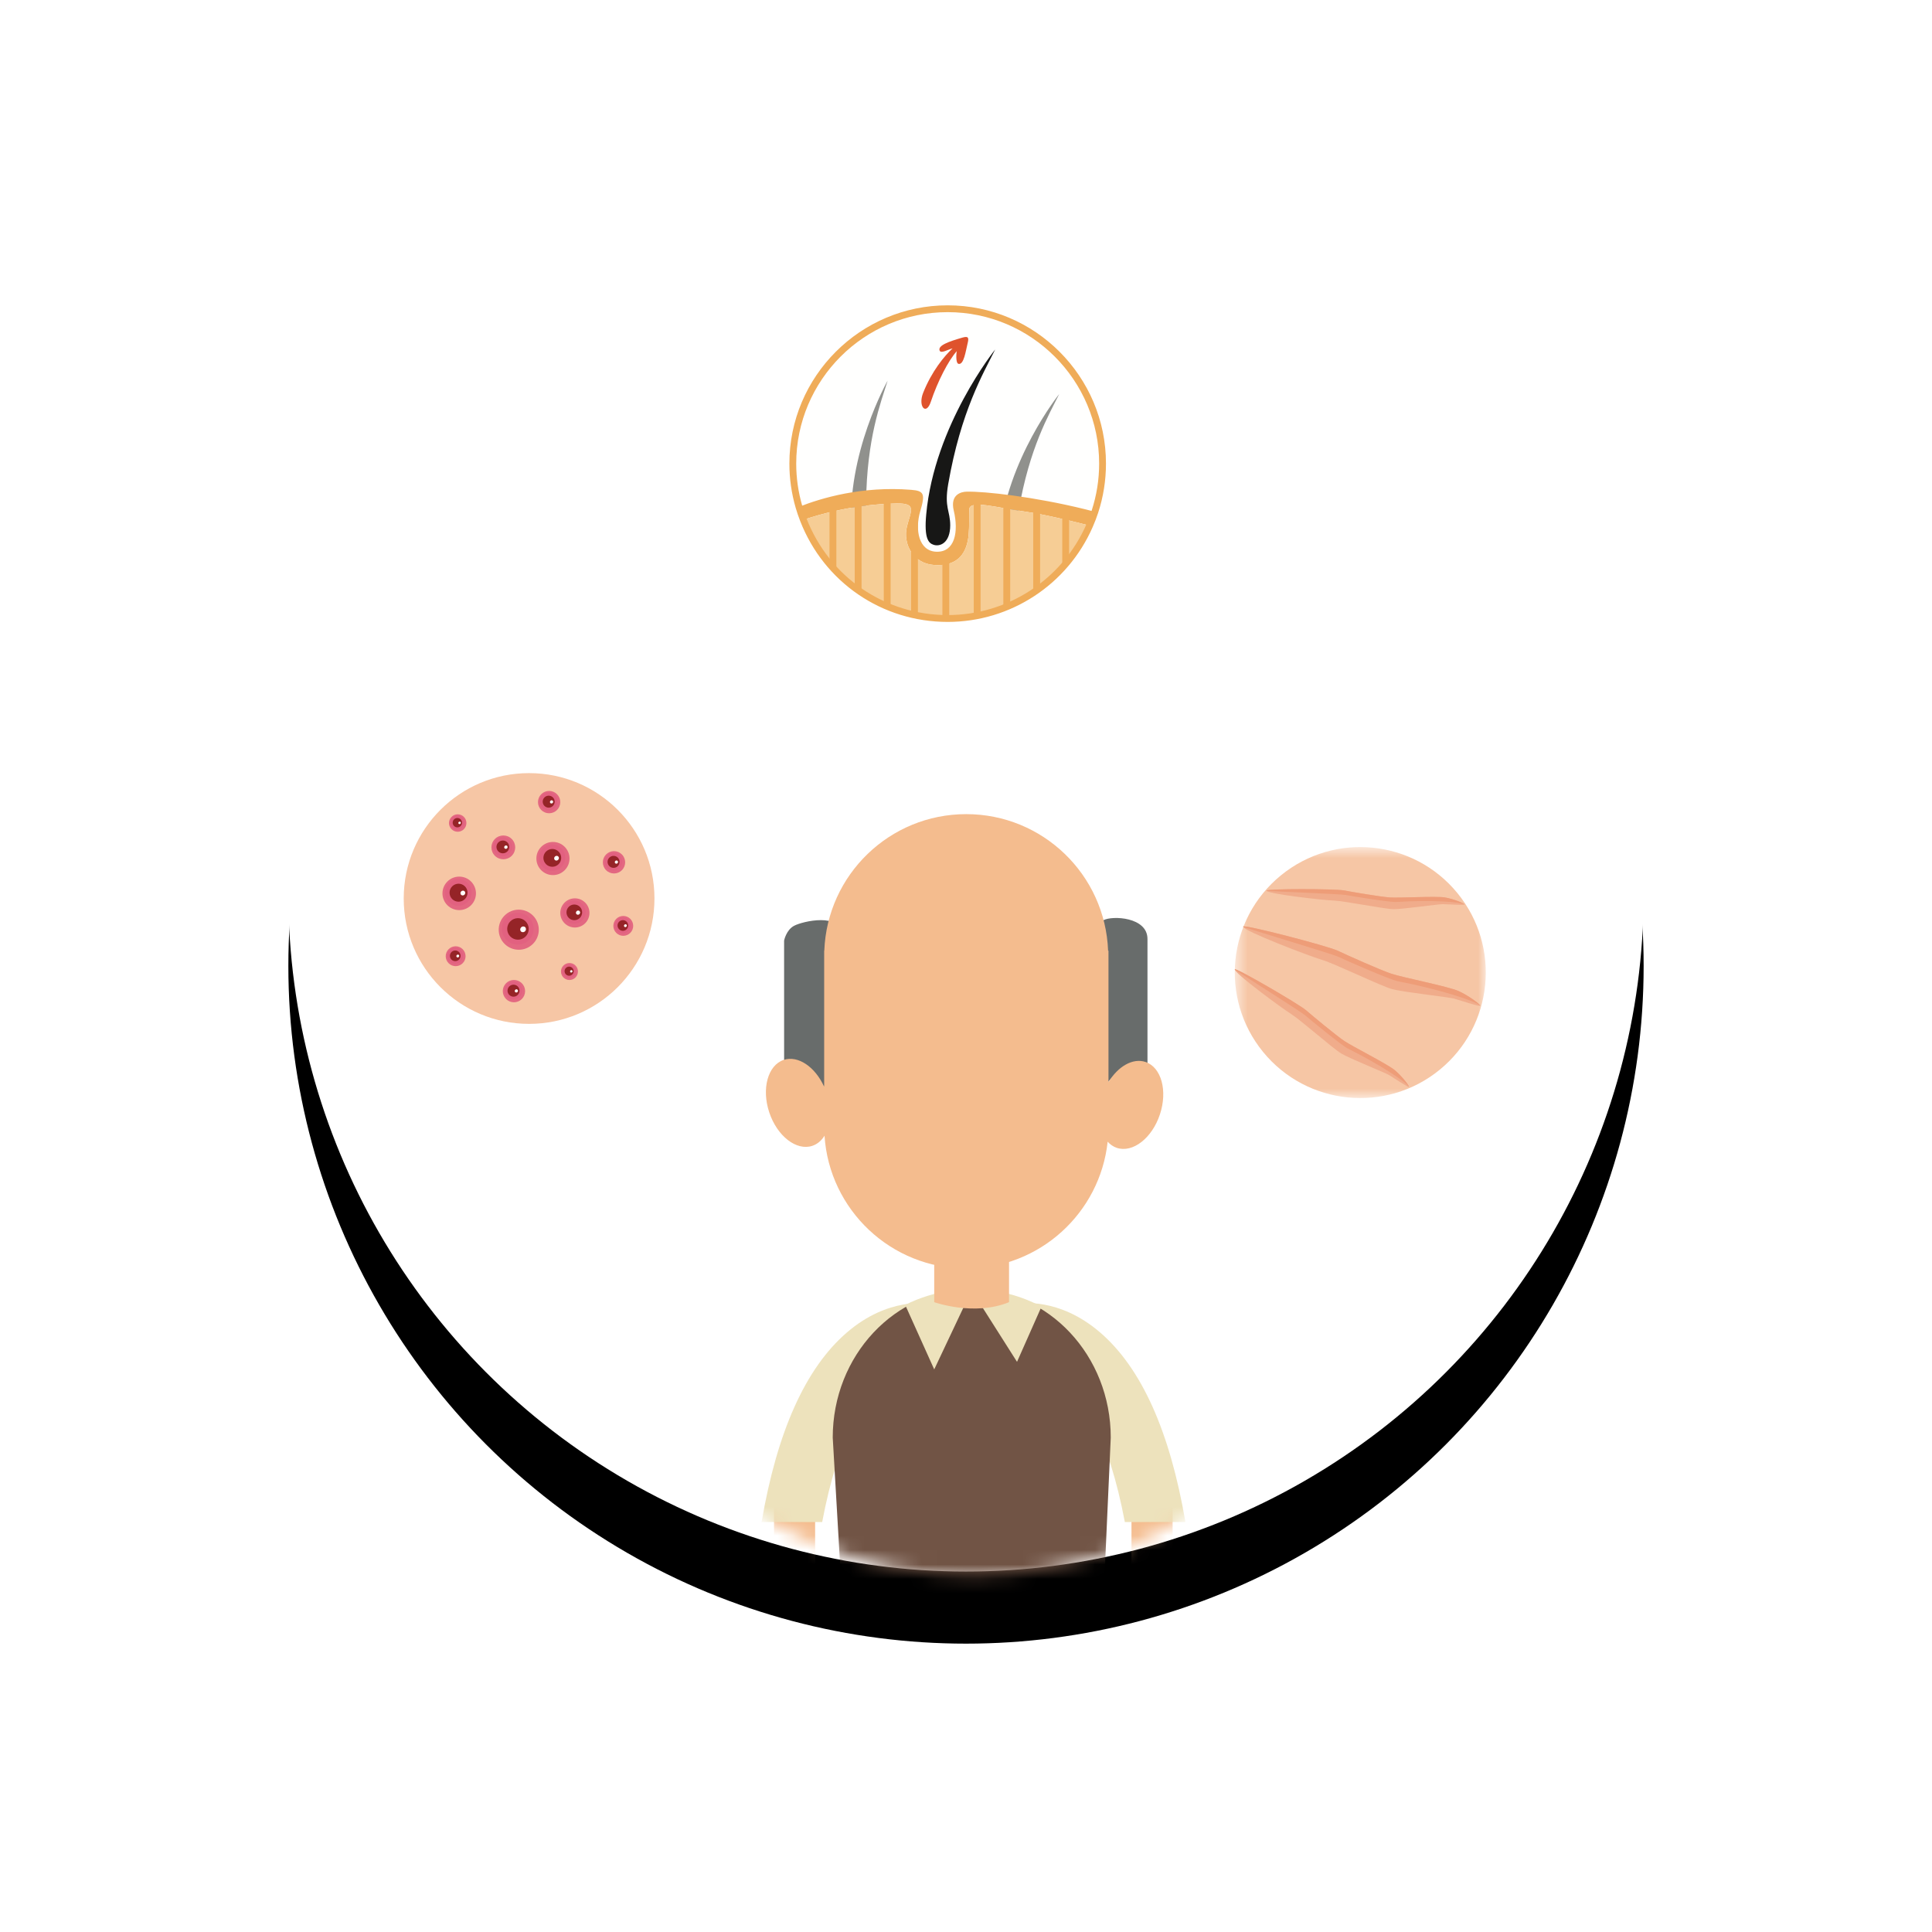 <?xml version="1.0" encoding="UTF-8"?>
<svg width="134px" height="134px" viewBox="0 0 134 134" version="1.1" xmlns="http://www.w3.org/2000/svg" xmlns:xlink="http://www.w3.org/1999/xlink">
    <!-- Generator: sketchtool 61.2 (101010) - https://sketch.com -->
    <title>1E253AC5-C2AE-4DFF-B4C8-914EE00BC3EF@2x</title>
    <desc>Created with sketchtool.</desc>
    <defs>
        <circle id="path-1" cx="47" cy="47" r="47"></circle>
        <filter x="-34.6%" y="-29.3%" width="169.1%" height="169.1%" filterUnits="objectBoundingBox" id="filter-2">
            <feOffset dx="0" dy="5" in="SourceAlpha" result="shadowOffsetOuter1"></feOffset>
            <feGaussianBlur stdDeviation="10" in="shadowOffsetOuter1" result="shadowBlurOuter1"></feGaussianBlur>
            <feColorMatrix values="0 0 0 0 0.239   0 0 0 0 0.267   0 0 0 0 0.941  0 0 0 0.157 0" type="matrix" in="shadowBlurOuter1"></feColorMatrix>
        </filter>
        <polygon id="path-3" points="0.619 0.736 18.027 0.736 18.027 18.144 0.619 18.144"></polygon>
        <path d="M0.278,29.455 C0.278,45.373 13.183,58.28 29.102,58.28 L29.102,58.28 C45.023,58.28 57.928,45.373 57.928,29.455 L57.928,29.455 C57.928,13.536 45.023,0.629 29.102,0.629 L29.102,0.629 C13.183,0.629 0.278,13.536 0.278,29.455" id="path-5"></path>
        <path d="M0.278,29.455 C0.278,45.373 13.183,58.28 29.102,58.28 L29.102,58.28 C45.023,58.28 57.928,45.373 57.928,29.455 L57.928,29.455 C57.928,13.536 45.023,0.629 29.102,0.629 L29.102,0.629 C13.183,0.629 0.278,13.536 0.278,29.455 L0.278,29.455 Z" id="path-7"></path>
        <path d="M0.278,29.455 C0.278,45.373 13.183,58.28 29.102,58.28 L29.102,58.28 C45.023,58.28 57.928,45.373 57.928,29.455 L57.928,29.455 C57.928,13.536 45.023,0.629 29.102,0.629 L29.102,0.629 C13.183,0.629 0.278,13.536 0.278,29.455" id="path-9"></path>
        <path d="M0.278,29.455 C0.278,45.373 13.183,58.28 29.102,58.28 L29.102,58.28 C45.023,58.28 57.928,45.373 57.928,29.455 L57.928,29.455 C57.928,13.536 45.023,0.629 29.102,0.629 L29.102,0.629 C13.183,0.629 0.278,13.536 0.278,29.455" id="path-11"></path>
        <path d="M0.278,29.455 C0.278,45.373 13.183,58.28 29.102,58.28 L29.102,58.28 C45.023,58.28 57.928,45.373 57.928,29.455 L57.928,29.455 C57.928,13.536 45.023,0.629 29.102,0.629 L29.102,0.629 C13.183,0.629 0.278,13.536 0.278,29.455" id="path-13"></path>
        <path d="M0.278,29.455 C0.278,45.373 13.183,58.28 29.102,58.28 L29.102,58.28 C45.023,58.28 57.928,45.373 57.928,29.455 L57.928,29.455 C57.928,13.536 45.023,0.629 29.102,0.629 L29.102,0.629 C13.183,0.629 0.278,13.536 0.278,29.455 L0.278,29.455 Z" id="path-15"></path>
        <path d="M0.278,29.455 C0.278,45.373 13.183,58.28 29.102,58.28 L29.102,58.28 C45.023,58.28 57.928,45.373 57.928,29.455 L57.928,29.455 C57.928,13.536 45.023,0.629 29.102,0.629 L29.102,0.629 C13.183,0.629 0.278,13.536 0.278,29.455" id="path-17"></path>
        <path d="M0.278,29.455 C0.278,45.373 13.183,58.28 29.102,58.28 L29.102,58.28 C45.023,58.28 57.928,45.373 57.928,29.455 L57.928,29.455 C57.928,13.536 45.023,0.629 29.102,0.629 L29.102,0.629 C13.183,0.629 0.278,13.536 0.278,29.455 L0.278,29.455 Z" id="path-19"></path>
        <path d="M0.278,29.455 C0.278,45.373 13.183,58.28 29.102,58.28 L29.102,58.28 C45.023,58.28 57.928,45.373 57.928,29.455 L57.928,29.455 C57.928,13.536 45.023,0.629 29.102,0.629 L29.102,0.629 C13.183,0.629 0.278,13.536 0.278,29.455 L0.278,29.455 Z" id="path-21"></path>
        <path d="M0.278,29.455 C0.278,45.373 13.183,58.28 29.102,58.28 L29.102,58.28 C45.023,58.28 57.928,45.373 57.928,29.455 L57.928,29.455 C57.928,13.536 45.023,0.629 29.102,0.629 L29.102,0.629 C13.183,0.629 0.278,13.536 0.278,29.455" id="path-23"></path>
        <path d="M0.278,29.455 C0.278,45.373 13.183,58.28 29.102,58.28 L29.102,58.28 C45.023,58.28 57.928,45.373 57.928,29.455 L57.928,29.455 C57.928,13.536 45.023,0.629 29.102,0.629 L29.102,0.629 C13.183,0.629 0.278,13.536 0.278,29.455" id="path-25"></path>
    </defs>
    <g id="Page-1" stroke="none" stroke-width="1" fill="none" fill-rule="evenodd">
        <g id="Product-Landing---Bione-Longevity-2" transform="translate(-791, -709)">
            <g id="Group-16" transform="translate(811, 724)">
                <g id="Oval">
                    <use fill="black" fill-opacity="1" filter="url(#filter-2)" xlink:href="#path-1"></use>
                    <use fill="#FFFFFF" fill-rule="evenodd" xlink:href="#path-1"></use>
                </g>
                <g id="Group-175" transform="translate(8, 6)">
                    <g id="Group-114" transform="translate(0, 32.615)">
                        <path d="M8.697,0.007 C3.893,0.007 0.001,3.9 0.001,8.702 C0.001,13.506 3.893,17.399 8.697,17.399 C13.499,17.399 17.392,13.506 17.392,8.702 C17.392,3.9 13.499,0.007 8.697,0.007" id="Fill-1" fill="#F6C6A5"></path>
                        <path d="M9.539,5.118 C9.09,5.567 9.09,6.294 9.539,6.743 C9.988,7.192 10.716,7.192 11.164,6.743 C11.613,6.294 11.613,5.567 11.164,5.118 C10.716,4.669 9.988,4.669 9.539,5.118" id="Fill-3" fill="#E36881"></path>
                        <path d="M9.644,5.223 C9.288,5.581 9.288,6.161 9.644,6.518 C10.002,6.875 10.581,6.875 10.939,6.518 C11.295,6.161 11.295,5.581 10.939,5.223 C10.581,4.866 10.002,4.866 9.644,5.223" id="Fill-5" fill="#E26180"></path>
                        <path d="M9.87,5.449 C9.629,5.691 9.629,6.081 9.87,6.322 C10.112,6.563 10.503,6.563 10.743,6.322 C10.984,6.081 10.984,5.691 10.743,5.449 C10.503,5.208 10.112,5.208 9.87,5.449" id="Fill-7" fill="#952427"></path>
                        <path d="M10.487,5.795 C10.422,5.861 10.417,5.966 10.48,6.029 C10.542,6.09 10.646,6.087 10.713,6.021 C10.78,5.954 10.783,5.85 10.72,5.788 C10.658,5.726 10.554,5.729 10.487,5.795" id="Fill-9" fill="#FFFFFE"></path>
                        <path d="M14.038,5.646 C13.736,5.948 13.736,6.438 14.038,6.741 C14.341,7.043 14.831,7.043 15.133,6.741 C15.436,6.438 15.436,5.948 15.133,5.646 C14.831,5.343 14.341,5.343 14.038,5.646" id="Fill-11" fill="#E36881"></path>
                        <path d="M14.109,5.716 C13.868,5.958 13.868,6.349 14.109,6.588 C14.351,6.83 14.74,6.83 14.981,6.588 C15.222,6.349 15.222,5.958 14.981,5.716 C14.74,5.475 14.351,5.475 14.109,5.716" id="Fill-13" fill="#E26180"></path>
                        <path d="M14.261,5.869 C14.099,6.03 14.099,6.294 14.261,6.457 C14.423,6.619 14.686,6.619 14.85,6.457 C15.011,6.294 15.011,6.03 14.85,5.869 C14.686,5.706 14.423,5.706 14.261,5.869" id="Fill-15" fill="#952427"></path>
                        <path d="M14.677,6.102 C14.632,6.147 14.629,6.217 14.672,6.259 C14.714,6.3 14.785,6.299 14.829,6.255 C14.874,6.209 14.875,6.139 14.833,6.096 C14.791,6.055 14.721,6.057 14.677,6.102" id="Fill-17" fill="#FFFFFE"></path>
                        <path d="M7.099,14.58 C6.797,14.882 6.797,15.373 7.099,15.675 C7.401,15.977 7.892,15.977 8.194,15.675 C8.496,15.373 8.496,14.882 8.194,14.58 C7.892,14.278 7.401,14.278 7.099,14.58" id="Fill-19" fill="#E36881"></path>
                        <path d="M7.17,14.651 C6.929,14.891 6.929,15.282 7.17,15.522 C7.411,15.764 7.802,15.764 8.042,15.522 C8.283,15.282 8.283,14.891 8.042,14.651 C7.802,14.409 7.411,14.409 7.17,14.651" id="Fill-21" fill="#E26180"></path>
                        <path d="M7.322,14.802 C7.161,14.965 7.161,15.228 7.322,15.391 C7.485,15.553 7.748,15.553 7.911,15.391 C8.073,15.228 8.073,14.965 7.911,14.802 C7.748,14.641 7.485,14.641 7.322,14.802" id="Fill-23" fill="#952427"></path>
                        <path d="M7.738,15.035 C7.693,15.081 7.691,15.151 7.732,15.193 C7.775,15.235 7.845,15.233 7.891,15.189 C7.935,15.143 7.936,15.072 7.895,15.03 C7.853,14.989 7.783,14.991 7.738,15.035" id="Fill-25" fill="#FFFFFE"></path>
                        <path d="M3.029,7.526 C2.575,7.98 2.575,8.715 3.029,9.169 C3.483,9.622 4.218,9.622 4.672,9.169 C5.125,8.715 5.125,7.98 4.672,7.526 C4.218,7.072 3.483,7.072 3.029,7.526" id="Fill-27" fill="#E36881"></path>
                        <path d="M3.135,7.632 C2.774,7.994 2.774,8.578 3.135,8.94 C3.497,9.302 4.081,9.302 4.444,8.94 C4.805,8.578 4.805,7.994 4.444,7.632 C4.081,7.271 3.497,7.271 3.135,7.632" id="Fill-29" fill="#E26180"></path>
                        <path d="M3.363,7.86 C3.12,8.104 3.12,8.499 3.363,8.743 C3.607,8.986 4.002,8.986 4.246,8.743 C4.489,8.499 4.489,8.104 4.246,7.86 C4.002,7.617 3.607,7.617 3.363,7.86" id="Fill-31" fill="#952427"></path>
                        <path d="M3.987,8.211 C3.921,8.277 3.917,8.383 3.98,8.446 C4.043,8.508 4.148,8.505 4.216,8.439 C4.283,8.371 4.286,8.265 4.224,8.202 C4.16,8.14 4.054,8.144 3.987,8.211" id="Fill-33" fill="#FFFFFE"></path>
                        <path d="M3.318,3.041 C3.081,3.277 3.081,3.66 3.318,3.896 C3.554,4.132 3.937,4.132 4.173,3.896 C4.409,3.66 4.409,3.277 4.173,3.041 C3.937,2.805 3.554,2.805 3.318,3.041" id="Fill-35" fill="#E36881"></path>
                        <path d="M3.373,3.097 C3.184,3.285 3.184,3.59 3.373,3.778 C3.561,3.965 3.865,3.965 4.055,3.778 C4.241,3.59 4.241,3.285 4.055,3.097 C3.865,2.909 3.561,2.909 3.373,3.097" id="Fill-37" fill="#E26180"></path>
                        <path d="M3.492,3.215 C3.365,3.342 3.365,3.547 3.492,3.675 C3.619,3.801 3.824,3.801 3.951,3.675 C4.078,3.547 4.078,3.342 3.951,3.215 C3.824,3.088 3.619,3.088 3.492,3.215" id="Fill-39" fill="#952427"></path>
                        <path d="M3.816,3.398 C3.781,3.432 3.78,3.487 3.813,3.52 C3.844,3.552 3.9,3.552 3.935,3.516 C3.97,3.481 3.971,3.426 3.938,3.393 C3.907,3.361 3.851,3.363 3.816,3.398" id="Fill-41" fill="#FFFFFE"></path>
                        <path d="M6.326,4.574 C6.003,4.896 6.003,5.419 6.326,5.741 C6.649,6.063 7.171,6.063 7.493,5.741 C7.816,5.419 7.816,4.896 7.493,4.574 C7.171,4.251 6.649,4.251 6.326,4.574" id="Fill-43" fill="#E36881"></path>
                        <path d="M6.401,4.65 C6.146,4.906 6.146,5.323 6.401,5.58 C6.658,5.837 7.075,5.837 7.331,5.58 C7.588,5.323 7.588,4.906 7.331,4.65 C7.075,4.393 6.658,4.393 6.401,4.65" id="Fill-45" fill="#E26180"></path>
                        <path d="M6.564,4.812 C6.391,4.985 6.391,5.266 6.564,5.439 C6.737,5.612 7.018,5.612 7.191,5.439 C7.363,5.266 7.363,4.985 7.191,4.812 C7.018,4.639 6.737,4.639 6.564,4.812" id="Fill-47" fill="#952427"></path>
                        <path d="M7.007,5.061 C6.959,5.109 6.957,5.184 7.001,5.228 C7.047,5.272 7.121,5.27 7.169,5.223 C7.217,5.174 7.219,5.1 7.174,5.055 C7.129,5.01 7.055,5.012 7.007,5.061" id="Fill-49" fill="#FFFFFE"></path>
                        <path d="M14.742,10.115 C14.473,10.384 14.473,10.82 14.742,11.089 C15.01,11.358 15.446,11.358 15.716,11.089 C15.985,10.82 15.985,10.384 15.716,10.115 C15.446,9.846 15.01,9.846 14.742,10.115" id="Fill-51" fill="#E36881"></path>
                        <path d="M14.805,10.178 C14.59,10.392 14.59,10.739 14.805,10.953 C15.018,11.168 15.366,11.168 15.58,10.953 C15.794,10.739 15.794,10.392 15.58,10.178 C15.366,9.964 15.018,9.964 14.805,10.178" id="Fill-53" fill="#E26180"></path>
                        <path d="M14.94,10.313 C14.795,10.458 14.795,10.691 14.94,10.836 C15.085,10.981 15.318,10.981 15.463,10.836 C15.607,10.691 15.607,10.458 15.463,10.313 C15.318,10.169 15.085,10.169 14.94,10.313" id="Fill-55" fill="#952427"></path>
                        <path d="M15.31,10.521 C15.27,10.561 15.268,10.624 15.305,10.661 C15.342,10.698 15.405,10.696 15.445,10.656 C15.484,10.617 15.486,10.553 15.449,10.516 C15.413,10.479 15.349,10.482 15.31,10.521" id="Fill-57" fill="#FFFFFE"></path>
                        <path d="M3.116,12.219 C2.846,12.488 2.846,12.924 3.116,13.194 C3.385,13.463 3.821,13.463 4.09,13.194 C4.359,12.924 4.359,12.488 4.09,12.219 C3.821,11.95 3.385,11.95 3.116,12.219" id="Fill-59" fill="#E36881"></path>
                        <path d="M3.179,12.282 C2.964,12.496 2.964,12.844 3.179,13.058 C3.393,13.271 3.74,13.271 3.954,13.058 C4.168,12.844 4.168,12.496 3.954,12.282 C3.74,12.069 3.393,12.069 3.179,12.282" id="Fill-61" fill="#E26180"></path>
                        <path d="M3.314,12.418 C3.169,12.563 3.169,12.796 3.314,12.941 C3.459,13.085 3.693,13.085 3.837,12.941 C3.982,12.796 3.982,12.563 3.837,12.418 C3.693,12.272 3.459,12.272 3.314,12.418" id="Fill-63" fill="#952427"></path>
                        <path d="M3.684,12.625 C3.644,12.664 3.642,12.728 3.68,12.765 C3.717,12.803 3.78,12.801 3.819,12.76 C3.859,12.72 3.861,12.658 3.824,12.62 C3.786,12.583 3.724,12.585 3.684,12.625" id="Fill-65" fill="#FFFFFE"></path>
                        <path d="M11.08,13.351 C10.851,13.58 10.851,13.953 11.08,14.183 C11.31,14.414 11.683,14.414 11.913,14.183 C12.143,13.953 12.143,13.58 11.913,13.351 C11.683,13.121 11.31,13.121 11.08,13.351" id="Fill-67" fill="#E36881"></path>
                        <path d="M11.135,13.405 C10.951,13.588 10.951,13.884 11.135,14.068 C11.317,14.251 11.614,14.251 11.798,14.068 C11.98,13.884 11.98,13.588 11.798,13.405 C11.614,13.221 11.317,13.221 11.135,13.405" id="Fill-69" fill="#E26180"></path>
                        <path d="M11.25,13.52 C11.127,13.644 11.127,13.845 11.25,13.967 C11.374,14.091 11.574,14.091 11.697,13.967 C11.82,13.845 11.82,13.644 11.697,13.52 C11.574,13.397 11.374,13.397 11.25,13.52" id="Fill-71" fill="#952427"></path>
                        <path d="M11.566,13.698 C11.532,13.732 11.531,13.785 11.562,13.817 C11.594,13.85 11.647,13.848 11.681,13.813 C11.716,13.779 11.718,13.725 11.685,13.694 C11.653,13.662 11.599,13.664 11.566,13.698" id="Fill-73" fill="#FFFFFE"></path>
                        <path d="M9.539,1.47 C9.237,1.772 9.237,2.263 9.539,2.565 C9.841,2.867 10.332,2.867 10.634,2.565 C10.936,2.263 10.936,1.772 10.634,1.47 C10.332,1.167 9.841,1.167 9.539,1.47" id="Fill-75" fill="#E36881"></path>
                        <path d="M9.61,1.541 C9.369,1.782 9.369,2.173 9.61,2.413 C9.851,2.654 10.242,2.654 10.482,2.413 C10.723,2.173 10.723,1.782 10.482,1.541 C10.242,1.3 9.851,1.3 9.61,1.541" id="Fill-77" fill="#E26180"></path>
                        <path d="M9.762,1.693 C9.6,1.856 9.6,2.119 9.762,2.281 C9.925,2.444 10.188,2.444 10.35,2.281 C10.513,2.119 10.513,1.856 10.35,1.693 C10.188,1.531 9.925,1.531 9.762,1.693" id="Fill-79" fill="#952427"></path>
                        <path d="M10.178,1.926 C10.133,1.972 10.131,2.041 10.172,2.083 C10.215,2.125 10.285,2.124 10.331,2.079 C10.375,2.034 10.376,1.963 10.335,1.921 C10.293,1.88 10.223,1.882 10.178,1.926" id="Fill-81" fill="#FFFFFE"></path>
                        <path d="M11.157,8.988 C10.762,9.383 10.762,10.024 11.157,10.419 C11.553,10.814 12.193,10.814 12.588,10.419 C12.984,10.024 12.984,9.383 12.588,8.988 C12.193,8.593 11.553,8.593 11.157,8.988" id="Fill-83" fill="#E36881"></path>
                        <path d="M11.25,9.081 C10.935,9.396 10.935,9.906 11.25,10.22 C11.565,10.536 12.075,10.536 12.39,10.22 C12.705,9.906 12.705,9.396 12.39,9.081 C12.075,8.766 11.565,8.766 11.25,9.081" id="Fill-85" fill="#E26180"></path>
                        <path d="M11.449,9.28 C11.237,9.492 11.237,9.835 11.449,10.049 C11.661,10.261 12.006,10.261 12.218,10.049 C12.43,9.835 12.43,9.492 12.218,9.28 C12.006,9.068 11.661,9.068 11.449,9.28" id="Fill-87" fill="#952427"></path>
                        <path d="M11.993,9.584 C11.933,9.643 11.93,9.735 11.985,9.79 C12.041,9.845 12.133,9.842 12.191,9.783 C12.249,9.726 12.252,9.633 12.197,9.578 C12.144,9.523 12.052,9.526 11.993,9.584" id="Fill-89" fill="#FFFFFE"></path>
                        <path d="M6.997,9.885 C6.454,10.428 6.454,11.309 6.997,11.851 C7.541,12.394 8.421,12.394 8.964,11.851 C9.506,11.309 9.506,10.428 8.964,9.885 C8.421,9.341 7.541,9.341 6.997,9.885" id="Fill-91" fill="#E36881"></path>
                        <path d="M7.125,10.012 C6.692,10.445 6.692,11.145 7.125,11.578 C7.557,12.011 8.258,12.011 8.69,11.578 C9.123,11.145 9.123,10.445 8.69,10.012 C8.258,9.58 7.557,9.58 7.125,10.012" id="Fill-93" fill="#E26180"></path>
                        <path d="M7.397,10.285 C7.107,10.577 7.107,11.05 7.397,11.341 C7.689,11.633 8.163,11.633 8.453,11.341 C8.745,11.05 8.745,10.577 8.453,10.285 C8.163,9.995 7.689,9.995 7.397,10.285" id="Fill-95" fill="#952427"></path>
                        <path d="M8.144,10.704 C8.064,10.784 8.059,10.911 8.134,10.987 C8.211,11.062 8.337,11.058 8.417,10.978 C8.498,10.897 8.502,10.771 8.427,10.695 C8.351,10.62 8.224,10.624 8.144,10.704" id="Fill-97" fill="#FFFFFE"></path>
                        <g id="Group-101" transform="translate(57.024, 4.4)">
                            <mask id="mask-4" fill="white">
                                <use xlink:href="#path-3"></use>
                            </mask>
                            <g id="Clip-100"></g>
                            <path d="M3.818,2.698 C0.095,5.738 -0.46,11.221 2.58,14.945 C5.622,18.668 11.103,19.222 14.828,16.183 C18.551,13.142 19.106,7.659 16.065,3.935 C13.025,0.212 7.541,-0.342 3.818,2.698" id="Fill-99" fill="#F6C6A5" mask="url(#mask-4)"></path>
                        </g>
                        <path d="M68.41,8.632 C67.768,8.589 65.839,8.26 65.22,8.143 C64.601,8.026 59.818,8.018 59.84,8.156 C59.874,8.381 63.765,8.82 64.513,8.847 C65.259,8.874 68.009,9.434 68.648,9.442 C69.285,9.451 71.724,9.095 72.06,9.096 C72.396,9.098 73.634,9.19 73.583,9.111 C73.533,9.033 72.818,8.734 72.218,8.63 C71.619,8.528 69.053,8.675 68.41,8.632" id="Fill-102" fill="#F0AC8B"></path>
                        <path d="M68.41,8.632 C67.768,8.589 65.839,8.26 65.22,8.143 C64.601,8.026 59.818,8.018 59.84,8.156 C59.84,8.161 59.845,8.168 59.85,8.172 C60.568,8.227 64.988,8.391 65.336,8.459 C65.716,8.534 68.39,8.971 68.841,8.944 C71.226,8.796 73.286,8.933 73.583,9.111 C73.533,9.033 72.818,8.734 72.218,8.63 C71.619,8.528 69.053,8.675 68.41,8.632" id="Fill-104" fill="#EE9D78"></path>
                        <path d="M73.161,15.122 C72.463,14.807 69.29,14.18 68.519,13.926 C67.749,13.671 65.503,12.665 64.785,12.327 C64.068,11.988 58.24,10.475 58.222,10.65 C58.192,10.934 62.799,12.693 63.699,12.961 C64.602,13.23 67.778,14.777 68.554,14.988 C69.328,15.199 72.412,15.533 72.822,15.639 C73.231,15.748 74.711,16.249 74.673,16.137 C74.635,16.024 73.859,15.436 73.161,15.122" id="Fill-106" fill="#F0AC8B"></path>
                        <path d="M73.161,15.122 C72.463,14.807 69.29,14.18 68.519,13.926 C67.749,13.671 65.503,12.665 64.785,12.327 C64.068,11.988 58.24,10.475 58.222,10.65 C58.222,10.656 58.225,10.665 58.229,10.673 C59.089,10.965 64.424,12.555 64.826,12.748 C65.267,12.958 68.387,14.333 68.947,14.441 C71.898,15.012 74.368,15.826 74.673,16.137 C74.635,16.024 73.859,15.436 73.161,15.122" id="Fill-108" fill="#EE9D78"></path>
                        <path d="M68.733,20.604 C68.238,20.192 65.81,18.969 65.244,18.589 C64.677,18.209 63.086,16.887 62.581,16.452 C62.075,16.017 57.699,13.477 57.644,13.614 C57.556,13.839 60.889,16.302 61.559,16.721 C62.228,17.143 64.451,19.112 65.032,19.457 C65.611,19.803 68.034,20.768 68.341,20.947 C68.647,21.127 69.733,21.866 69.728,21.768 C69.723,21.669 69.227,21.016 68.733,20.604" id="Fill-110" fill="#F0AC8B"></path>
                        <path d="M68.733,20.604 C68.238,20.192 65.81,18.969 65.244,18.589 C64.677,18.209 63.086,16.887 62.581,16.452 C62.075,16.017 57.699,13.477 57.644,13.614 C57.642,13.62 57.644,13.628 57.646,13.636 C58.275,14.066 62.237,16.556 62.52,16.804 C62.828,17.073 65.045,18.89 65.473,19.104 C67.735,20.23 69.55,21.448 69.728,21.768 C69.723,21.669 69.227,21.016 68.733,20.604" id="Fill-112" fill="#EE9D78"></path>
                    </g>
                    <g id="Group-148" transform="translate(10.448, 30.007)">
                        <g id="Group-117">
                            <mask id="mask-6" fill="white">
                                <use xlink:href="#path-5"></use>
                            </mask>
                            <g id="Clip-116"></g>
                            <path d="M18.715,24.509 L19.886,13.812 C19.886,12.279 17.237,12.881 16.63,13.203 C16.076,13.497 15.936,14.231 15.936,14.231 L15.937,22.826 C16.915,22.566 18.074,23.436 18.715,24.509" id="Fill-115" fill="#686C6B" mask="url(#mask-6)"></path>
                        </g>
                        <g id="Group-120">
                            <mask id="mask-8" fill="white">
                                <use xlink:href="#path-7"></use>
                            </mask>
                            <g id="Clip-119"></g>
                            <path d="M38.417,24.029 C39.085,23.175 40.093,22.709 40.959,22.944 C41.021,22.961 41.081,22.983 41.139,23.005 L41.139,14.118 C41.139,12.585 38.7,12.491 38.094,12.812 C37.541,13.106 37.544,13.576 37.544,13.576 L38.359,24.029 L38.417,24.029 Z" id="Fill-118" fill="#686C6B" mask="url(#mask-8)"></path>
                        </g>
                        <g id="Group-123">
                            <mask id="mask-10" fill="white">
                                <use xlink:href="#path-9"></use>
                            </mask>
                            <g id="Clip-122"></g>
                            <path d="M18.087,71.93 L18.087,51.324 L15.235,51.324 L15.235,71.938 C15.192,72.127 13.956,77.514 15.982,79.348 C15.982,79.348 17.07,79.744 16.555,78.654 C16.041,77.566 16.222,75.647 16.973,74.091 C16.973,74.091 17.667,74.841 17.367,76.178 C17.082,77.455 17.713,77.482 17.907,77.384 C17.907,77.384 18.043,76.587 18.198,76.12 C18.353,75.652 18.866,73.252 18.087,71.93" id="Fill-121" fill="#F4BC8E" mask="url(#mask-10)"></path>
                        </g>
                        <g id="Group-126">
                            <mask id="mask-12" fill="white">
                                <use xlink:href="#path-11"></use>
                            </mask>
                            <g id="Clip-125"></g>
                            <path d="M42.883,71.938 L42.883,51.324 L40.03,51.324 L40.03,71.93 C39.252,73.252 39.764,75.653 39.918,76.12 C40.075,76.587 40.211,77.384 40.211,77.384 C40.405,77.482 41.036,77.456 40.75,76.179 C40.451,74.841 41.145,74.091 41.145,74.091 C41.894,75.647 42.078,77.565 41.563,78.654 C41.048,79.745 42.137,79.349 42.137,79.349 C44.163,77.514 42.927,72.127 42.883,71.938" id="Fill-124" fill="#F4BC8E" mask="url(#mask-12)"></path>
                        </g>
                        <g id="Group-129">
                            <mask id="mask-14" fill="white">
                                <use xlink:href="#path-13"></use>
                            </mask>
                            <g id="Clip-128"></g>
                            <path d="M32.709,43.501 C32.758,43.495 33.92,43.382 35.339,44.7 C36.655,45.921 38.453,48.626 39.569,54.561 L43.771,54.561 C42.698,48.283 40.724,43.879 37.856,41.411 C34.999,38.952 32.306,39.377 32.008,39.433 L32.778,43.49 C32.778,43.49 32.755,43.496 32.709,43.501" id="Fill-127" fill="#EDE2BC" mask="url(#mask-14)"></path>
                        </g>
                        <g id="Group-132">
                            <mask id="mask-16" fill="white">
                                <use xlink:href="#path-15"></use>
                            </mask>
                            <g id="Clip-131"></g>
                            <path d="M18.577,54.56 C19.694,48.626 21.493,45.92 22.807,44.7 C24.227,43.382 25.389,43.495 25.438,43.501 C25.393,43.496 25.369,43.49 25.369,43.49 L26.138,39.433 C25.84,39.376 23.149,38.953 20.29,41.412 C17.423,43.88 15.449,48.284 14.375,54.56 L18.577,54.56 Z" id="Fill-130" fill="#EDE2BC" mask="url(#mask-16)"></path>
                        </g>
                        <g id="Group-135">
                            <mask id="mask-18" fill="white">
                                <use xlink:href="#path-17"></use>
                            </mask>
                            <g id="Clip-134"></g>
                            <path d="M28.95,38.407 C23.626,38.407 19.309,43.014 19.309,48.699 L20.647,71.762 L37.557,71.762 L38.592,48.699 C38.592,43.014 34.276,38.407 28.95,38.407" id="Fill-133" fill="#715445" mask="url(#mask-18)"></path>
                        </g>
                        <g id="Group-138">
                            <mask id="mask-20" fill="white">
                                <use xlink:href="#path-19"></use>
                            </mask>
                            <g id="Clip-137"></g>
                            <path d="M28.942,38.488 L32.091,43.448 L33.788,39.618 C32.365,38.858 30.742,38.422 29.018,38.409 L28.942,38.488 Z" id="Fill-136" fill="#EDE2BC" mask="url(#mask-20)"></path>
                        </g>
                        <g id="Group-141">
                            <mask id="mask-22" fill="white">
                                <use xlink:href="#path-21"></use>
                            </mask>
                            <g id="Clip-140"></g>
                            <path d="M26.348,43.972 L28.377,39.677 L27.654,38.489 C26.473,38.637 25.354,38.984 24.333,39.497 L26.348,43.972 Z" id="Fill-139" fill="#EDE2BC" mask="url(#mask-22)"></path>
                        </g>
                        <g id="Group-144">
                            <mask id="mask-24" fill="white">
                                <use xlink:href="#path-23"></use>
                            </mask>
                            <g id="Clip-143"></g>
                            <path d="M31.537,39.309 L31.537,35.696 L26.348,35.696 L26.348,39.309 C26.348,39.309 29.123,40.302 31.537,39.309" id="Fill-142" fill="#F4BC8E" mask="url(#mask-24)"></path>
                        </g>
                        <g id="Group-147">
                            <mask id="mask-26" fill="white">
                                <use xlink:href="#path-25"></use>
                            </mask>
                            <g id="Clip-146"></g>
                            <path d="M40.999,22.647 C40.12,22.356 39.091,22.958 38.434,24.048 L38.434,14.933 L38.408,14.933 C38.21,9.667 33.881,5.46 28.567,5.46 C23.252,5.46 18.924,9.667 18.724,14.933 L18.715,14.933 L18.715,24.369 C18.092,22.992 16.906,22.174 15.909,22.506 C14.808,22.873 14.359,24.504 14.907,26.149 C15.456,27.795 16.793,28.831 17.894,28.466 C18.247,28.347 18.532,28.1 18.739,27.764 C19.073,32.906 23.348,36.974 28.575,36.974 C33.66,36.974 37.845,33.124 38.377,28.179 C38.554,28.375 38.766,28.524 39.013,28.607 C40.115,28.974 41.453,27.938 42,26.292 C42.549,24.647 42.1,23.015 40.999,22.647" id="Fill-145" fill="#F4BC8E" mask="url(#mask-26)"></path>
                        </g>
                    </g>
                    <g id="Group-174" transform="translate(26.4, 0.055)">
                        <path d="M9.839,14.63 C10.402,8.438 14.625,3.182 14.625,3.182 C13.792,4.859 12.244,7.463 11.364,12.531 C11.083,14.152 11.505,14.37 11.505,15.381 C11.505,16.578 10.823,16.881 10.358,16.733 C9.999,16.618 9.687,16.299 9.839,14.63 M8.796,12.919 C9.676,12.988 9.791,13.177 9.429,14.396 C9.042,15.698 9.324,17.176 10.555,17.211 C11.826,17.248 12.103,15.84 11.752,14.361 C11.48,13.223 12.294,13.057 12.631,13.048 C13.899,13.013 17.383,13.409 20.857,14.264 C21.086,14.321 21.314,14.38 21.54,14.44 C21.883,13.389 22.072,12.267 22.072,11.1 C22.072,5.168 17.262,0.359 11.329,0.359 C5.397,0.359 0.587,5.168 0.587,11.1 C0.587,12.143 0.739,13.148 1.015,14.1 C2.557,13.489 5.387,12.645 8.796,12.919" id="Fill-149" fill="#FFFFFE"></path>
                        <path d="M10.358,16.733 C10.822,16.881 11.505,16.578 11.505,15.381 C11.505,14.37 11.084,14.152 11.364,12.531 C12.244,7.464 13.792,4.86 14.625,3.183 C14.625,3.183 10.402,8.438 9.84,14.631 C9.688,16.299 9.999,16.618 10.358,16.733" id="Fill-151" fill="#171716"></path>
                        <path d="M15.383,18.003 C15.785,18.13 16.375,17.867 16.374,16.833 C16.373,15.957 16.009,15.769 16.25,14.367 C17.008,9.98 18.345,7.727 19.065,6.274 C19.065,6.274 15.414,10.824 14.932,16.184 C14.803,17.628 15.072,17.903 15.383,18.003" id="Fill-153" fill="#90918D"></path>
                        <path d="M5.393,17.511 C5.81,17.574 6.35,17.22 6.186,16.198 C6.045,15.333 5.656,15.207 5.671,13.783 C5.722,9.333 6.685,6.894 7.165,5.346 C7.165,5.346 4.284,10.419 4.66,15.787 C4.76,17.233 5.069,17.463 5.393,17.511" id="Fill-155" fill="#90918D"></path>
                        <path d="M8.499,15.484 C8.217,16.664 8.921,18.033 10.382,18.131 C12.159,18.249 12.675,17.18 12.784,16.033 C12.842,15.417 12.802,14.77 12.83,14.26 C12.865,13.61 14.687,14.142 16.621,14.418 C18.058,14.624 19.991,15.095 21.172,15.4 C21.308,15.087 21.433,14.767 21.54,14.441 C21.314,14.38 21.086,14.321 20.856,14.265 C17.383,13.408 13.898,13.012 12.631,13.047 C12.294,13.056 11.48,13.222 11.751,14.362 C12.103,15.839 11.825,17.248 10.555,17.212 C9.323,17.177 9.043,15.698 9.429,14.397 C9.791,13.177 9.675,12.989 8.795,12.918 C5.388,12.646 2.558,13.488 1.015,14.1 C1.104,14.406 1.208,14.707 1.322,15.002 C2.428,14.62 4.832,13.922 7.774,13.865 C9.236,13.836 8.763,14.379 8.499,15.484" id="Fill-157" fill="#EFAC59"></path>
                        <path d="M11.33,21.843 C15.733,21.843 19.514,19.191 21.171,15.399 C19.991,15.094 18.057,14.623 16.622,14.418 C14.688,14.142 12.865,13.609 12.83,14.26 C12.803,14.771 12.843,15.416 12.784,16.033 C12.675,17.181 12.158,18.249 10.382,18.13 C8.922,18.034 8.217,16.664 8.498,15.485 C8.762,14.379 9.237,13.836 7.775,13.865 C4.833,13.922 2.427,14.62 1.322,15.001 C2.884,19.004 6.774,21.843 11.33,21.843" id="Fill-159" fill="#F6CD95"></path>
                        <path d="M11.33,0.595 C5.537,0.595 0.824,5.308 0.824,11.1 C0.824,12.092 0.965,13.078 1.243,14.035 C1.325,14.321 1.426,14.618 1.542,14.915 C3.128,18.979 6.969,21.605 11.33,21.605 C15.502,21.605 19.28,19.133 20.954,15.305 C21.096,14.981 21.214,14.674 21.314,14.366 C21.659,13.31 21.835,12.212 21.835,11.1 C21.835,5.308 17.122,0.595 11.33,0.595 M11.33,22.08 C6.773,22.08 2.758,19.335 1.101,15.088 C0.98,14.777 0.875,14.467 0.787,14.167 C0.497,13.167 0.35,12.136 0.35,11.1 C0.35,5.047 5.275,0.122 11.33,0.122 C17.382,0.122 22.308,5.047 22.308,11.1 C22.308,12.262 22.126,13.411 21.765,14.514 C21.659,14.835 21.537,15.156 21.389,15.494 C19.639,19.494 15.691,22.08 11.33,22.08" id="Fill-161" fill="#EFAC59"></path>
                        <polygon id="Fill-163" fill="#EFAC59" points="3.134 18.397 3.608 18.397 3.608 13.984 3.134 13.984"></polygon>
                        <polygon id="Fill-165" fill="#EFAC59" points="4.882 19.908 5.356 19.908 5.356 13.688 4.882 13.688"></polygon>
                        <polygon id="Fill-166" fill="#EFAC59" points="6.897 20.855 7.371 20.855 7.371 13.716 6.897 13.716"></polygon>
                        <polygon id="Fill-167" fill="#EFAC59" points="8.792 21.595 9.266 21.595 9.266 13.954 8.792 13.954"></polygon>
                        <polygon id="Fill-168" fill="#EFAC59" points="13.137 21.595 13.611 21.595 13.611 13.688 13.137 13.688"></polygon>
                        <polygon id="Fill-169" fill="#EFAC59" points="15.19 21.112 15.664 21.112 15.664 13.688 15.19 13.688"></polygon>
                        <polygon id="Fill-170" fill="#EFAC59" points="17.263 19.888 17.738 19.888 17.738 13.688 17.263 13.688"></polygon>
                        <polygon id="Fill-171" fill="#EFAC59" points="19.277 18.11 19.751 18.11 19.751 14.358 19.277 14.358"></polygon>
                        <polygon id="Fill-172" fill="#EFAC59" points="10.964 21.774 11.438 21.774 11.438 17.538 10.964 17.538"></polygon>
                        <path d="M12.356,2.359 C11.393,2.634 10.631,2.912 10.771,3.261 C10.862,3.492 11.358,3.179 11.669,3.109 C11.105,3.626 10.219,4.697 9.626,6.196 C9.257,7.13 9.831,7.796 10.16,6.812 C10.627,5.409 11.374,3.952 11.965,3.296 C11.931,3.37 11.862,4.143 12.088,4.184 C12.454,4.251 12.581,3.291 12.706,2.783 C12.808,2.38 12.786,2.235 12.356,2.359" id="Fill-173" fill="#DF532D"></path>
                    </g>
                </g>
            </g>
        </g>
    </g>
</svg>